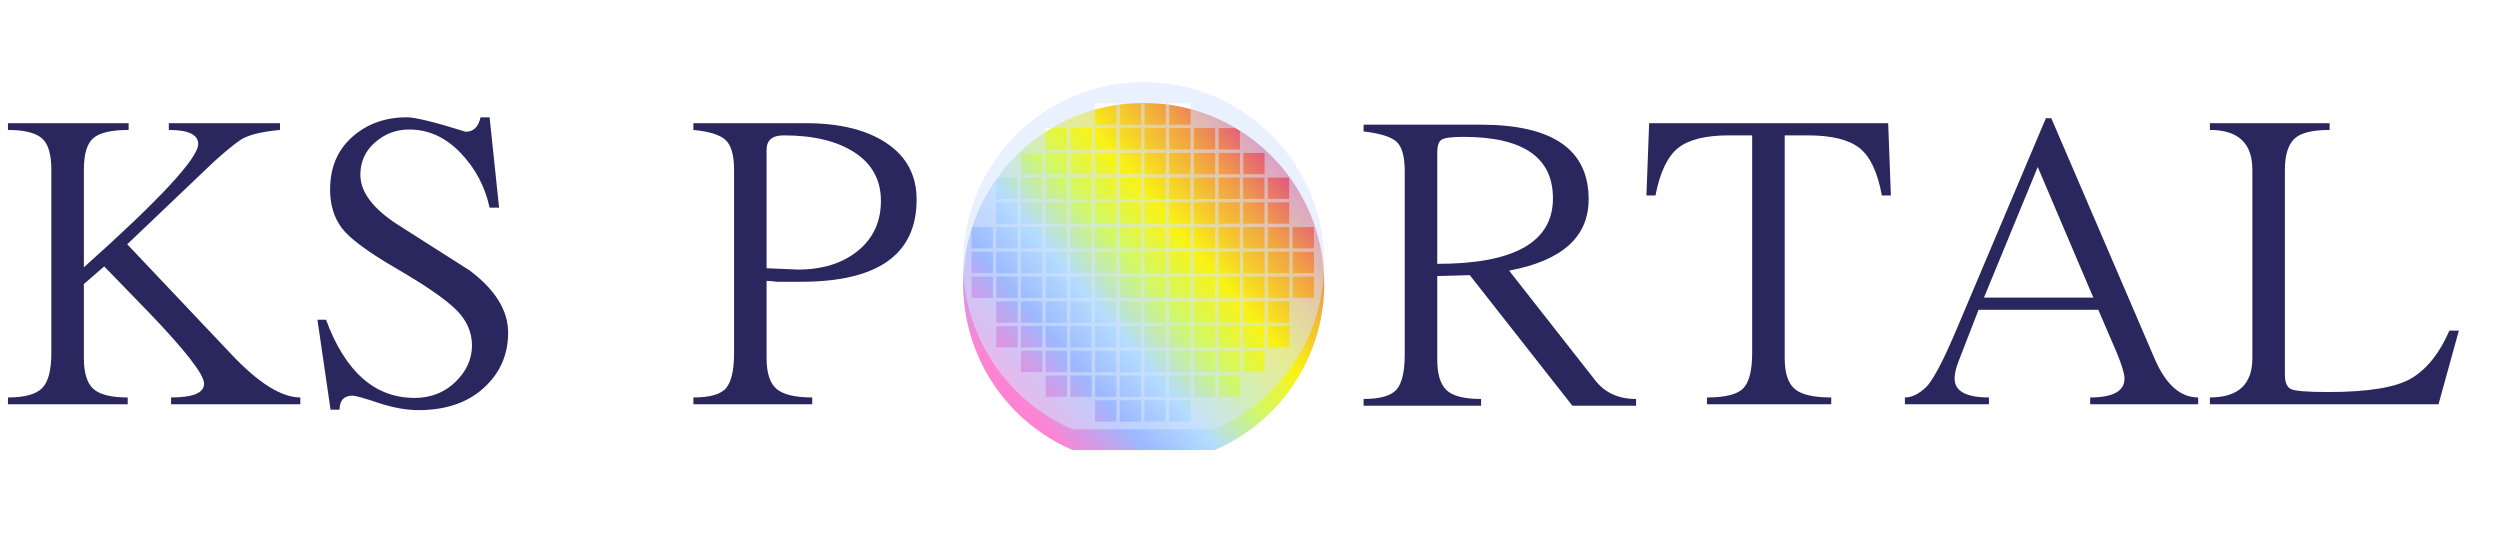 <svg width="321" height="69.588" viewBox="0 0 360.045 69.588" xmlns="http://www.w3.org/2000/svg">
  <defs>
    <linearGradient id="linear-gradient" x1="0.909" y1="0.178" x2="0.123" y2="0.816" gradientUnits="objectBoundingBox">
      <stop offset="0" stop-color="#dd488d"></stop>
      <stop offset="0.161" stop-color="#f19e47"></stop>
      <stop offset="0.359" stop-color="#f9f314"></stop>
      <stop offset="0.514" stop-color="#d1f868"></stop>
      <stop offset="0.668" stop-color="#b4dcff"></stop>
      <stop offset="0.819" stop-color="#9db8ff"></stop>
      <stop offset="1" stop-color="#ff83d2"></stop>
    </linearGradient>
    <filter id="前面オブジェクトで型抜き_4" x="132.318" y="1.588" width="70" height="68" filterUnits="userSpaceOnUse">
      <feOffset dy="3" input="SourceAlpha"></feOffset>
      <feGaussianBlur stdDeviation="3" result="blur"></feGaussianBlur>
      <feFlood flood-opacity="0.161"></feFlood>
      <feComposite operator="in" in2="blur"></feComposite>
      <feComposite in="SourceGraphic"></feComposite>
    </filter>
  </defs>
  <g id="グループ_1494" data-name="グループ 1494" transform="translate(-500.682 -15001.935)">
    <path d="M 524.996 15015.442 L 541.005 15015.442 L 541.005 15016.418 C 538.228 15016.678 536.319 15017.167 535.278 15017.882 C 534.237 15018.598 532.935 15019.672 531.373 15021.104 L 519.008 15032.883 L 533.911 15048.632 C 537.859 15052.84 541.2 15054.944 543.933 15054.944 L 543.933 15055.92 L 525.321 15055.92 L 525.321 15054.944 C 528.488 15054.944 530.072 15054.282 530.072 15052.959 C 530.072 15051.636 527.403 15048.198 522.067 15042.644 L 515.689 15036.072 L 512.761 15038.61 L 512.761 15049.282 C 512.761 15051.408 513.217 15052.883 514.128 15053.708 C 515.039 15054.532 516.687 15054.944 519.074 15054.944 L 519.074 15055.92 L 501.828 15055.92 L 501.828 15054.944 C 504.214 15054.944 505.852 15054.499 506.741 15053.61 C 507.631 15052.721 508.075 15051.039 508.075 15048.566 L 508.075 15022.145 C 508.075 15019.846 507.598 15018.316 506.644 15017.557 C 505.689 15016.798 504.084 15016.418 501.828 15016.418 L 501.828 15015.442 L 519.204 15015.442 L 519.204 15016.418 C 516.731 15016.418 515.039 15016.809 514.128 15017.59 C 513.217 15018.37 512.761 15019.889 512.761 15022.145 L 512.761 15036.202 C 523.737 15026.397 529.226 15020.475 529.226 15018.436 C 529.226 15017.091 527.816 15016.418 524.996 15016.418 L 524.996 15015.442 Z M 572.56 15027.611 L 571.193 15027.611 C 570.542 15024.575 569.143 15021.939 566.995 15019.705 C 564.848 15017.47 562.386 15016.353 559.609 15016.353 C 557.744 15016.353 556.106 15016.971 554.696 15018.208 C 553.286 15019.444 552.581 15020.995 552.581 15022.861 C 552.581 15025.377 554.425 15027.807 558.112 15030.15 L 568.33 15036.657 C 572.017 15039.434 573.861 15042.417 573.861 15045.605 C 573.861 15048.794 572.69 15051.452 570.347 15053.577 C 568.004 15055.703 564.88 15056.766 560.976 15056.766 C 559.197 15056.766 557.266 15056.419 555.184 15055.725 C 553.101 15055.031 551.865 15054.684 551.475 15054.684 C 550.216 15054.684 549.587 15055.356 549.587 15056.701 L 548.286 15056.701 L 546.398 15043.751 L 547.635 15043.751 C 550.412 15051.256 554.663 15055.009 560.39 15055.009 C 562.733 15055.009 564.696 15054.239 566.28 15052.699 C 567.863 15051.159 568.655 15049.412 568.655 15047.46 C 568.655 15045.508 567.874 15043.772 566.312 15042.254 C 564.75 15040.735 561.898 15038.772 557.754 15036.364 C 553.611 15033.957 550.986 15032.004 549.88 15030.507 C 548.774 15029.011 548.221 15027.178 548.221 15025.008 C 548.221 15021.841 549.284 15019.314 551.409 15017.427 C 553.535 15015.54 556.16 15014.596 559.284 15014.596 C 560.499 15014.596 563.319 15015.29 567.744 15016.678 C 568.872 15016.678 569.588 15015.984 569.891 15014.596 L 571.193 15014.596 L 572.56 15027.611 Z M 600.543 15015.442 L 616.682 15015.442 C 621.628 15015.442 625.533 15016.407 628.396 15018.338 C 631.259 15020.269 632.691 15022.969 632.691 15026.44 C 632.691 15034.336 627.138 15038.284 616.031 15038.284 L 614.209 15038.284 L 612.582 15038.284 C 611.888 15038.197 611.389 15038.154 611.085 15038.154 L 611.085 15049.282 C 611.085 15051.452 611.574 15052.937 612.55 15053.74 C 613.526 15054.543 615.229 15054.944 617.658 15054.944 L 617.658 15055.92 L 600.543 15055.92 L 600.543 15054.944 C 602.972 15054.944 604.556 15054.478 605.294 15053.545 C 606.031 15052.612 606.4 15050.953 606.4 15048.566 L 606.4 15022.145 C 606.4 15020.063 605.999 15018.642 605.196 15017.882 C 604.393 15017.123 602.842 15016.635 600.543 15016.418 L 600.543 15015.442 Z M 611.085 15036.332 L 615.576 15036.527 C 619.133 15036.527 622.018 15035.627 624.231 15033.826 C 626.444 15032.026 627.55 15029.629 627.55 15026.635 C 627.55 15023.642 626.292 15021.321 623.776 15019.672 C 621.259 15018.023 617.854 15017.199 613.558 15017.199 C 611.91 15017.199 611.085 15017.893 611.085 15019.282 L 611.085 15036.332 Z M 764.414 15055.92 L 746.518 15055.92 L 746.518 15054.944 C 749.207 15054.944 750.965 15054.488 751.789 15053.577 C 752.613 15052.666 753.025 15050.996 753.025 15048.566 L 753.025 15017.199 L 749.706 15017.199 C 746.322 15017.199 743.871 15017.806 742.353 15019.021 C 740.834 15020.236 739.749 15022.514 739.099 15025.854 L 737.797 15025.854 L 738.188 15015.442 L 772.614 15015.442 L 773.004 15025.854 L 771.703 15025.854 C 771.095 15022.514 770.021 15020.236 768.481 15019.021 C 766.941 15017.806 764.457 15017.199 761.03 15017.199 L 757.711 15017.199 L 757.711 15049.282 C 757.711 15051.408 758.188 15052.883 759.143 15053.708 C 760.097 15054.532 761.854 15054.944 764.414 15054.944 L 764.414 15055.92 Z M 817.257 15055.92 L 801.703 15055.92 L 801.703 15054.944 C 805 15054.944 806.649 15054.033 806.649 15052.211 C 806.649 15051.517 806.259 15050.237 805.478 15048.371 L 802.875 15042.319 L 785.629 15042.319 L 782.701 15049.868 C 782.354 15050.779 782.18 15051.56 782.18 15052.211 C 782.18 15054.033 783.829 15054.944 787.126 15054.944 L 787.126 15055.92 L 775.021 15055.92 L 775.021 15054.944 C 776.019 15054.944 777.028 15054.456 778.048 15053.48 C 779.067 15052.504 780.596 15049.586 782.636 15044.727 L 795.326 15014.726 L 796.107 15014.726 L 811.009 15049.412 C 812.615 15053.1 814.697 15054.944 817.257 15054.944 L 817.257 15055.92 Z M 802.159 15040.562 L 794.154 15021.755 L 786.41 15040.562 L 802.159 15040.562 Z M 836.191 15016.418 C 833.631 15016.418 831.918 15016.863 831.05 15017.752 C 830.182 15018.642 829.748 15020.106 829.748 15022.145 L 829.748 15051.69 C 829.748 15052.731 830.02 15053.404 830.562 15053.708 C 831.104 15054.011 832.894 15054.163 835.931 15054.163 C 841.788 15054.163 845.822 15053.491 848.035 15052.146 C 850.248 15050.801 852.048 15048.523 853.437 15045.313 L 854.803 15045.313 L 851.875 15055.92 L 818.945 15055.92 L 818.945 15054.944 C 823.024 15054.944 825.063 15053.057 825.063 15049.282 L 825.063 15022.145 C 825.063 15018.327 823.024 15016.418 818.945 15016.418 L 818.945 15015.442 L 836.191 15015.442 L 836.191 15016.418 Z M 736.308 15056.137 L 727.132 15056.137 L 712.359 15037.33 L 707.674 15037.46 L 707.674 15049.499 C 707.674 15051.582 708.119 15053.046 709.008 15053.892 C 709.897 15054.738 711.557 15055.161 713.986 15055.161 L 713.986 15056.137 L 697.066 15056.137 L 697.066 15055.161 C 699.452 15055.161 701.036 15054.705 701.817 15053.794 C 702.598 15052.883 702.988 15051.213 702.988 15048.783 L 702.988 15022.362 C 702.988 15020.193 702.576 15018.761 701.752 15018.067 C 700.928 15017.373 699.366 15016.895 697.066 15016.635 L 697.066 15015.659 L 713.921 15015.659 C 724.29 15015.659 729.475 15019.238 729.475 15026.397 C 729.475 15031.82 725.657 15035.247 718.021 15036.679 L 730.386 15052.428 C 731.774 15054.25 733.748 15055.161 736.308 15055.161 L 736.308 15056.137 Z M 707.674 15035.703 C 718.78 15035.703 724.334 15032.557 724.334 15026.267 C 724.334 15020.366 720.039 15017.416 711.448 15017.416 C 709.8 15017.416 708.759 15017.546 708.325 15017.806 C 707.891 15018.067 707.674 15018.674 707.674 15019.629 L 707.674 15035.703 Z" style="fill: rgb(42, 39, 94);"></path>
    <g id="グループ_1493" data-name="グループ 1493" transform="matrix(1, 0, 0, 1, 639.183, 15009.914)">
      <g transform="matrix(1, 0, 0, 1, -141.11, -7.98)" filter="url(#前面オブジェクトで型抜き_4)">
        <path id="前面オブジェクトで型抜き_4-2" data-name="前面オブジェクトで型抜き 4" d="M36.218,50H15.782A26.052,26.052,0,0,1,0,26.044,26.28,26.28,0,0,1,.528,20.8,25.926,25.926,0,0,1,4.44,11.483,26.082,26.082,0,0,1,15.88,2.047,25.837,25.837,0,0,1,20.76.529a26.21,26.21,0,0,1,10.48,0,25.834,25.834,0,0,1,9.3,3.919A26.072,26.072,0,0,1,36.218,50Z" transform="translate(141.32 7.59)" fill="url(#linear-gradient)"></path>
      </g>
      <path id="中マド_2" data-name="中マド 2" d="M36.218,50H15.782A26.051,26.051,0,0,1,0,26.044,26.277,26.277,0,0,1,.528,20.8,25.925,25.925,0,0,1,4.44,11.483,26.081,26.081,0,0,1,15.88,2.047,25.837,25.837,0,0,1,20.76.529a26.208,26.208,0,0,1,10.48,0,25.834,25.834,0,0,1,9.3,3.919A26.072,26.072,0,0,1,36.218,50Zm-6.539-4.177v3.071h3.066V45.823Zm-3.557,0v3.071h3.066V45.823Zm-3.557,0v3.071h3.066V45.823Zm-3.557,0v3.071h3.066V45.823ZM36.792,42.26h0v3.071h3.066V42.26Zm-3.557,0h0v3.071H36.3V42.26Zm-3.557,0h0v3.071h3.066V42.26Zm-3.557,0h0v3.071h3.066V42.26Zm-3.557,0h0v3.071h3.066V42.26Zm-3.557,0h0v3.071h3.066V42.26Zm-3.557,0h0v3.071h3.066V42.26Zm-3.557,0h0v3.071h3.066V42.26ZM40.349,38.7v3.071h3.066V38.7Zm-3.557,0v3.071h3.066V38.7Zm-3.557,0v3.071H36.3V38.7Zm-3.557,0v3.071h3.066V38.7Zm-3.557,0v3.071h3.066V38.7Zm-3.557,0v3.071h3.066V38.7Zm-3.557,0v3.071h3.066V38.7Zm-3.557,0v3.071h3.066V38.7Zm-3.557,0v3.071h3.066V38.7Zm-3.557,0v3.071h3.066V38.7Zm35.566-3.563v3.071h3.066V35.135Zm-3.557,0v3.071h3.066V35.135Zm-3.557,0v3.071h3.066V35.135Zm-3.557,0v3.071H36.3V35.135Zm-3.557,0v3.071h3.066V35.135Zm-3.557,0v3.071h3.066V35.135Zm-3.557,0v3.071h3.066V35.135Zm-3.557,0v3.071h3.066V35.135Zm-3.557,0v3.071h3.066V35.135Zm-3.557,0v3.071h3.066V35.135Zm-3.557,0v3.071h3.066V35.135Zm-3.557,0v3.071H7.849V35.135Zm39.123-3.563v3.071h3.066V31.573Zm-3.557,0v3.071h3.066V31.573Zm-3.557,0v3.071h3.066V31.573Zm-3.557,0v3.071H36.3V31.573Zm-3.557,0v3.071h3.066V31.573Zm-3.557,0v3.071h3.066V31.573Zm-3.557,0v3.071h3.066V31.573Zm-3.557,0v3.071h3.066V31.573Zm-3.557,0v3.071h3.066V31.573Zm-3.557,0v3.071h3.066V31.573Zm-3.557,0v3.071h3.066V31.573Zm-3.557,0v3.071H7.849V31.573ZM47.462,28.01v3.071h3.066V28.01Zm-3.557,0v3.071h3.066V28.01Zm-3.557,0v3.071h3.066V28.01Zm-3.557,0v3.071h3.066V28.01Zm-3.557,0v3.071H36.3V28.01Zm-3.557,0v3.071h3.066V28.01Zm-3.557,0v3.071h3.066V28.01Zm-3.557,0v3.071h3.066V28.01Zm-3.557,0v3.071h3.066V28.01Zm-3.557,0v3.071h3.066V28.01Zm-3.557,0v3.071h3.066V28.01Zm-3.557,0v3.071h3.066V28.01Zm-3.557,0v3.071H7.849V28.01Zm-3.557,0v3.071H4.292V28.01Zm46.236-3.563v3.071h3.066V24.447Zm-3.557,0v3.071h3.066V24.447Zm-3.557,0v3.071h3.066V24.447Zm-3.557,0v3.071h3.066V24.447Zm-3.557,0v3.071H36.3V24.447Zm-3.557,0v3.071h3.066V24.447Zm-3.557,0v3.071h3.066V24.447Zm-3.557,0v3.071h3.066V24.447Zm-3.557,0v3.071h3.066V24.447Zm-3.557,0v3.071h3.066V24.447Zm-3.557,0v3.071h3.066V24.447Zm-3.557,0v3.071h3.066V24.447Zm-3.557,0v3.071H7.849V24.447Zm-3.557,0v3.071H4.292V24.447Zm46.236-3.563v3.071h3.066V20.885Zm-3.557,0v3.071h3.066V20.885Zm-3.557,0v3.071h3.066V20.885Zm-3.557,0v3.071h3.066V20.885Zm-3.557,0v3.071H36.3V20.885Zm-3.557,0v3.071h3.066V20.885Zm-3.557,0v3.071h3.066V20.885Zm-3.557,0v3.071h3.066V20.885Zm-3.557,0v3.071h3.066V20.885Zm-3.557,0v3.071h3.066V20.885Zm-3.557,0v3.071h3.066V20.885Zm-3.557,0v3.071h3.066V20.885Zm-3.557,0v3.071H7.849V20.885Zm-3.557,0v3.071H4.292V20.885Zm42.679-3.563v3.071h3.066V17.322Zm-3.557,0v3.071h3.066V17.322Zm-3.557,0v3.071h3.066V17.322Zm-3.557,0v3.071H36.3V17.322Zm-3.557,0v3.071h3.066V17.322Zm-3.557,0v3.071h3.066V17.322Zm-3.557,0v3.071h3.066V17.322Zm-3.557,0v3.071h3.066V17.322Zm-3.557,0v3.071h3.066V17.322Zm-3.557,0v3.071h3.066V17.322Zm-3.557,0v3.071h3.066V17.322Zm-3.557,0v3.071H7.849V17.322Zm39.123-3.563V16.83h3.066V13.759Zm-3.557,0V16.83h3.066V13.759Zm-3.557,0V16.83h3.066V13.759Zm-3.557,0V16.83H36.3V13.759Zm-3.557,0V16.83h3.066V13.759Zm-3.557,0V16.83h3.066V13.759Zm-3.557,0V16.83h3.066V13.759Zm-3.557,0V16.83h3.066V13.759Zm-3.557,0V16.83h3.066V13.759Zm-3.557,0V16.83h3.066V13.759Zm-3.557,0V16.83h3.066V13.759Zm-3.557,0V16.83H7.849V13.759ZM40.349,10.2v3.071h3.066V10.2Zm-3.557,0v3.071h3.066V10.2Zm-3.557,0v3.071H36.3V10.2Zm-3.557,0v3.071h3.066V10.2Zm-3.557,0v3.071h3.066V10.2Zm-3.557,0v3.071h3.066V10.2Zm-3.557,0v3.071h3.066V10.2Zm-3.557,0v3.071h3.066V10.2Zm-3.557,0v3.071h3.066V10.2Zm-3.557,0v3.071h3.066V10.2ZM36.792,6.634V9.705h3.066V6.634Zm-3.557,0V9.705H36.3V6.634Zm-3.557,0V9.705h3.066V6.634Zm-3.557,0V9.705h3.066V6.634Zm-3.557,0V9.705h3.066V6.634Zm-3.557,0V9.705h3.066V6.634Zm-3.557,0V9.705h3.066V6.634Zm-3.557,0V9.705h3.066V6.634ZM29.679,3.071V6.143h3.066V3.071Zm-3.557,0V6.143h3.066V3.071Zm-3.557,0V6.143h3.066V3.071Zm-3.557,0V6.143h3.066V3.071Z" transform="translate(0.208 -0.39)" opacity="0.538" fill="#d6e4ff"></path>
    </g>
  </g>
</svg>